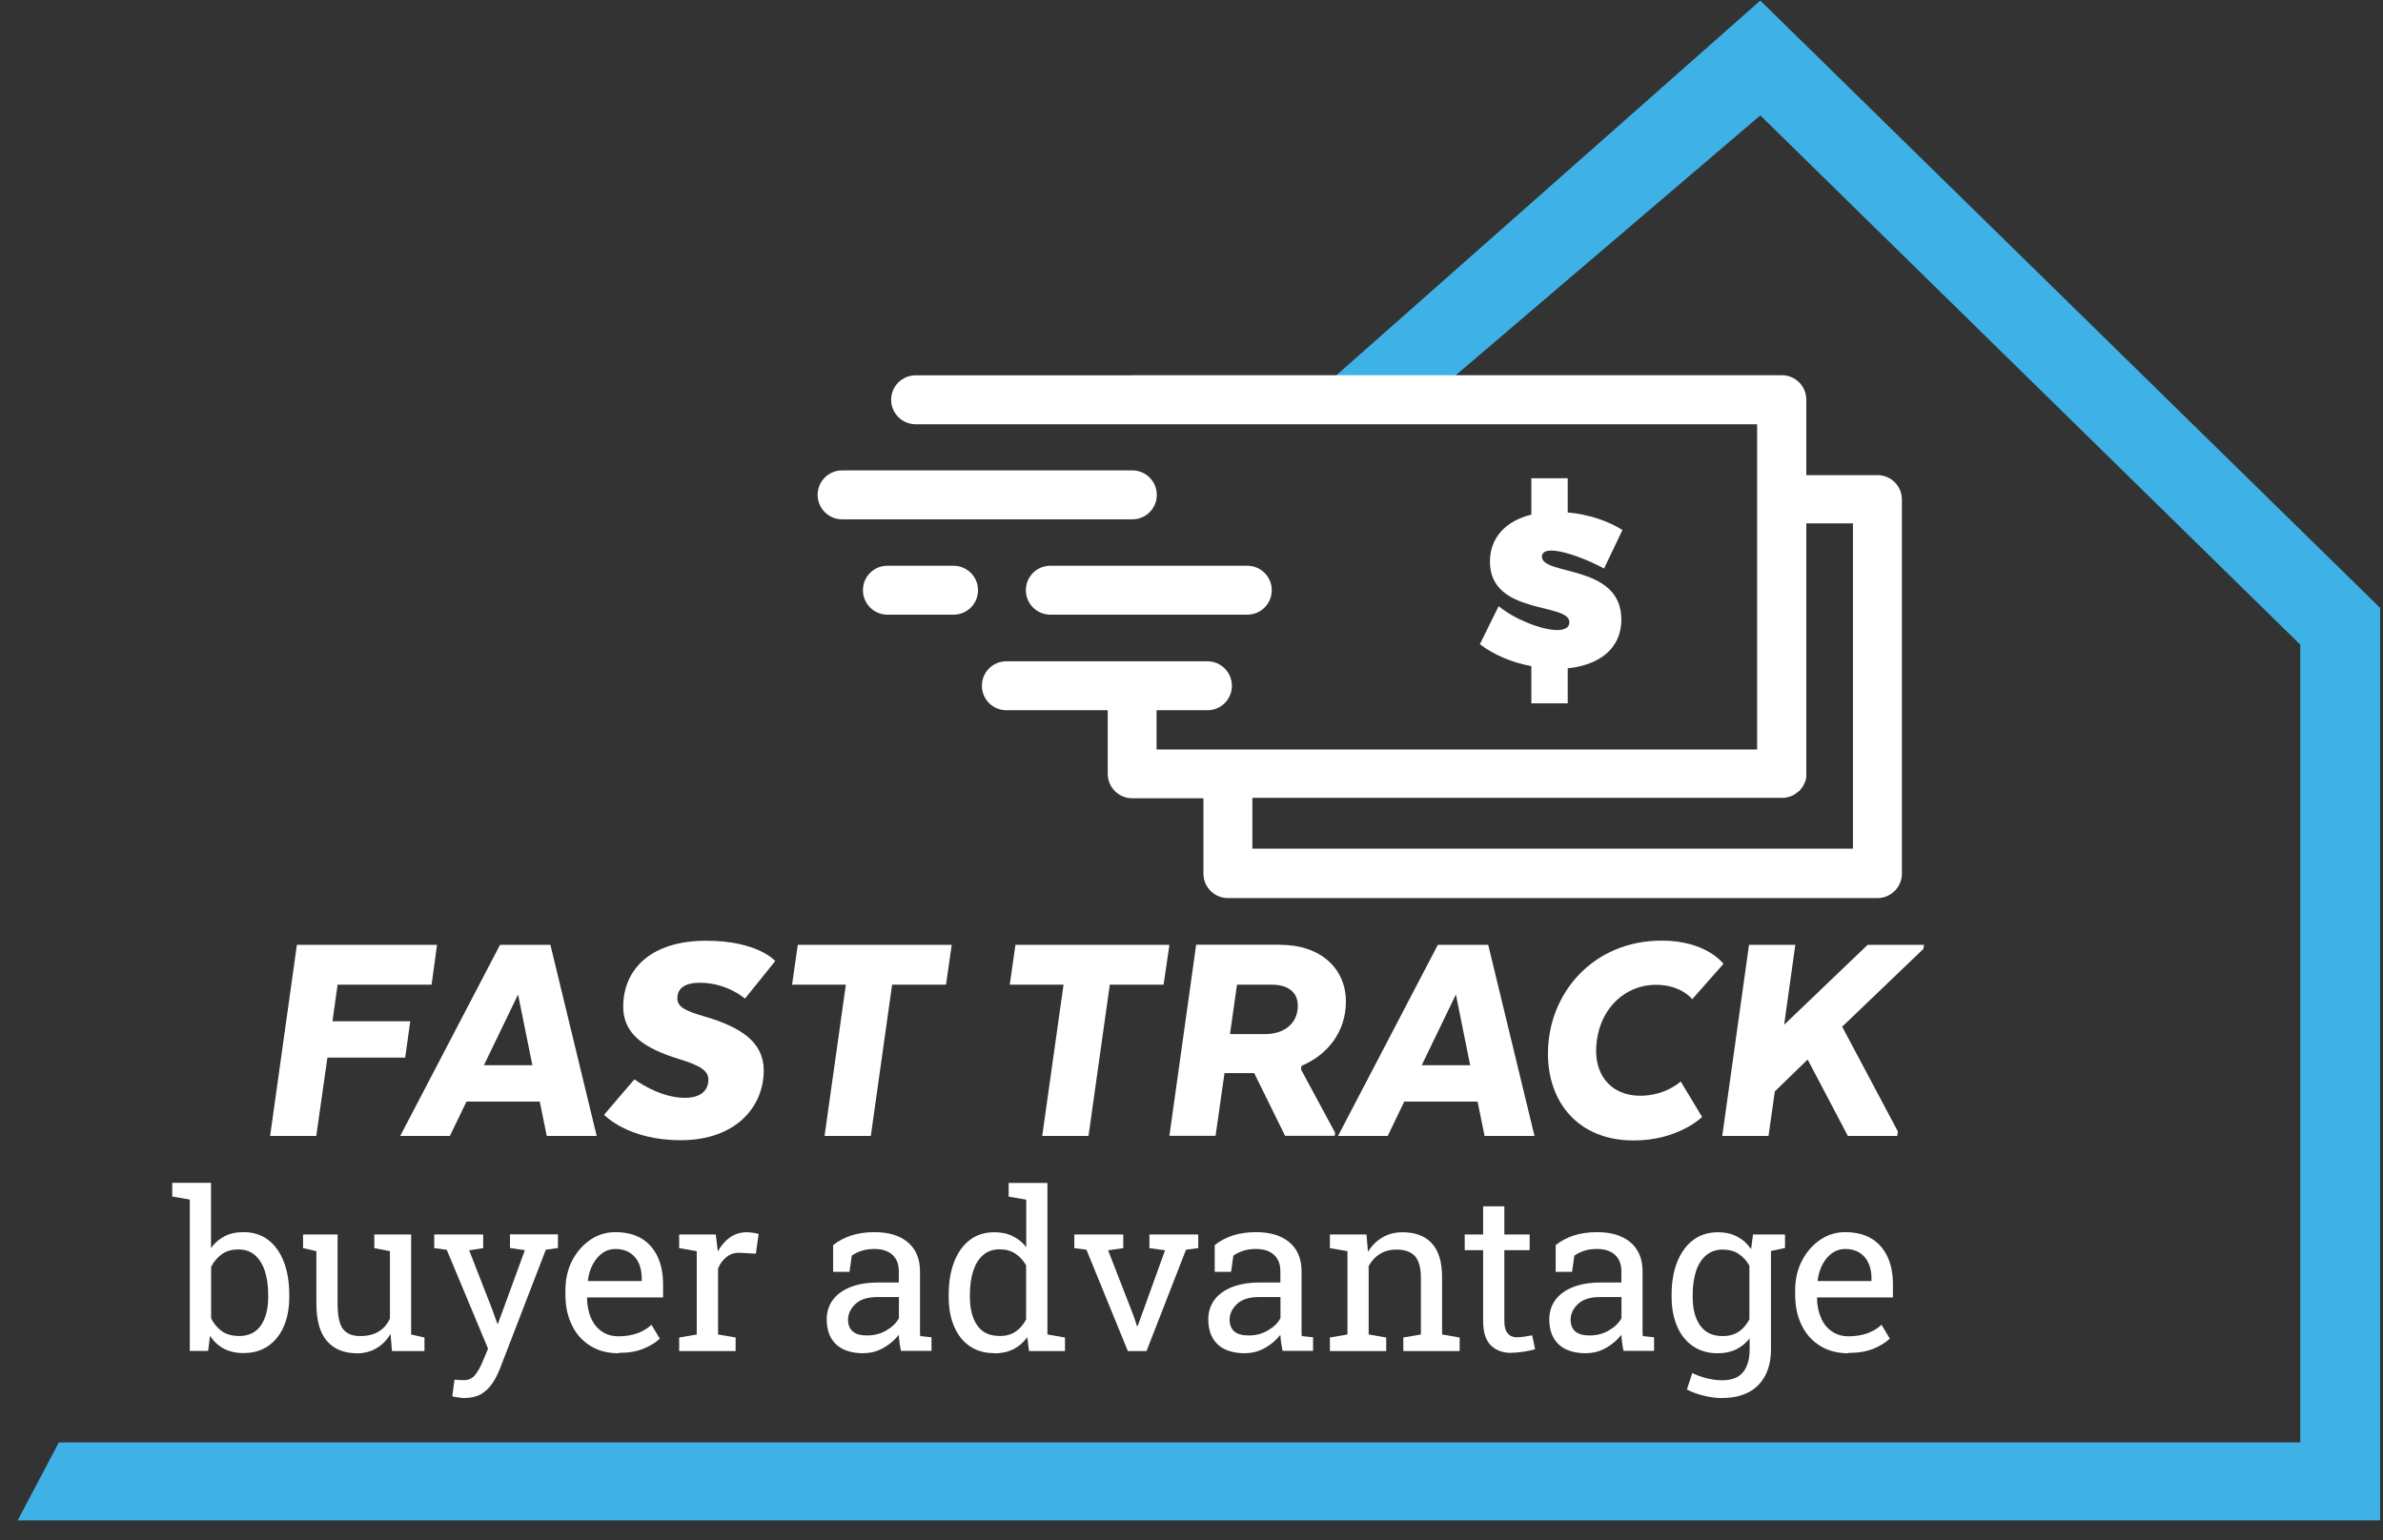 <svg width="116" height="75" viewBox="0 0 116 75" fill="none" xmlns="http://www.w3.org/2000/svg">
<rect x="0" y="0" width="116" height="75" fill="#333333" stroke="none"/>
<path d="M85.688 0.028L62.367 20.645H68.081L85.688 5.619L111.974 31.39V70.23H2.865L0.86 74.028H115.86V29.598L85.688 0.028Z" fill="#3EB2E6"/>
<path d="M40.992 25.287C40.337 25.287 39.801 24.756 39.801 24.096C39.801 23.435 40.331 22.904 40.992 22.904H55.12C55.775 22.904 56.311 23.435 56.311 24.096C56.311 24.756 55.78 25.287 55.12 25.287H40.992ZM51.128 29.928C50.474 29.928 49.937 29.397 49.937 28.737C49.937 28.076 50.468 27.546 51.128 27.546H60.716C61.37 27.546 61.907 28.076 61.907 28.737C61.907 29.397 61.376 29.928 60.716 29.928H51.128ZM43.197 29.928C42.543 29.928 42.006 29.397 42.006 28.737C42.006 28.076 42.537 27.546 43.197 27.546H46.417C47.071 27.546 47.608 28.076 47.608 28.737C47.608 29.397 47.077 29.928 46.417 29.928H43.197ZM87.928 25.499V37.701V37.73V37.76V37.789V37.819L87.922 37.848V37.878L87.911 37.907V37.937L87.899 37.966V37.996L87.881 38.025L87.869 38.055L87.858 38.084L87.846 38.114L87.834 38.143L87.822 38.167L87.81 38.19L87.799 38.214L87.787 38.237L87.775 38.261L87.763 38.285L87.746 38.308L87.728 38.332L87.71 38.355L87.692 38.379L87.675 38.403L87.657 38.426L87.639 38.45L87.622 38.473L87.604 38.491L87.586 38.509L87.563 38.526L87.539 38.544L87.516 38.562L87.492 38.58L87.468 38.597L87.445 38.615L87.421 38.633L87.398 38.65L87.374 38.668L87.35 38.686L87.327 38.697L87.303 38.709L87.28 38.721L87.256 38.733L87.233 38.745L87.203 38.757L87.174 38.768L87.144 38.78L87.115 38.792H87.085L87.056 38.809H87.026L86.997 38.821H86.967L86.938 38.833H86.908L86.879 38.845H86.849H86.82H86.79H86.761H86.731H60.963V41.322H90.198V25.482H87.916L87.928 25.499ZM55.12 18.269H86.737C87.392 18.269 87.928 18.8 87.928 19.46V23.134H91.395C92.05 23.134 92.581 23.665 92.581 24.32V42.537C92.581 43.191 92.05 43.728 91.389 43.728H59.772C59.118 43.728 58.581 43.197 58.581 42.537V38.868H55.114C54.46 38.868 53.923 38.338 53.923 37.677V34.581H48.988C48.327 34.581 47.797 34.05 47.797 33.39C47.797 32.729 48.327 32.199 48.988 32.199H58.776C59.43 32.199 59.967 32.729 59.967 33.39C59.967 34.05 59.436 34.581 58.776 34.581H56.299V36.492H85.534V20.657H58.05H56.293H44.571C43.917 20.657 43.38 20.127 43.38 19.466C43.38 18.806 43.911 18.275 44.571 18.275H55.102L55.12 18.269Z" fill="white"/>
<path d="M75.057 27.115C75.057 26.891 75.239 26.808 75.516 26.808C76.165 26.808 77.327 27.268 78.082 27.681L78.978 25.806C78.276 25.358 77.303 25.039 76.313 24.951V23.288H74.543V25.057C73.287 25.363 72.527 26.189 72.527 27.345C72.527 29.963 76.395 29.326 76.395 30.294C76.395 30.559 76.159 30.677 75.8 30.677C75.045 30.677 73.724 30.152 72.951 29.515L72.037 31.367C72.721 31.892 73.624 32.263 74.543 32.434V34.245H76.313V32.541C77.763 32.393 78.925 31.644 78.925 30.164C78.925 27.457 75.057 28.041 75.057 27.103" fill="white"/>
<path d="M19.723 51.494H15.938L15.395 55.31H13.149L14.452 46.004H21.274L21.009 47.944H16.433L16.185 49.725H19.971L19.723 51.494Z" fill="white"/>
<path d="M23.556 51.866H25.915L25.219 48.422L23.556 51.866ZM29.034 55.31H26.616L26.274 53.635H22.707L21.899 55.31H19.481L24.34 46.004H26.793L29.046 55.31H29.034Z" fill="white"/>
<path d="M30.879 52.55C30.879 52.55 32.076 53.453 33.332 53.453C34.111 53.453 34.482 53.099 34.482 52.568C34.482 52.167 34.17 51.902 33.038 51.559C31.333 51.035 30.337 50.333 30.337 49.018C30.337 47.219 31.658 45.804 34.37 45.804C36.9 45.804 37.737 46.794 37.737 46.794L36.263 48.623C36.263 48.623 35.396 47.85 34.075 47.85C33.22 47.85 32.973 48.204 32.973 48.611C32.973 49.018 33.344 49.218 34.305 49.495C36.121 50.026 37.177 50.769 37.177 52.12C37.177 53.871 35.844 55.517 33.126 55.517C30.549 55.517 29.405 54.278 29.405 54.278L30.879 52.556V52.55Z" fill="white"/>
<path d="M38.834 46.004H46.328L46.051 47.944H43.427L42.389 55.31H40.137L41.175 47.944H38.557L38.834 46.004Z" fill="white"/>
<path d="M49.43 46.004H56.925L56.641 47.944H54.023L52.986 55.31H50.733L51.771 47.944H49.153L49.43 46.004Z" fill="white"/>
<path d="M61.919 47.944H60.215L59.873 50.35H61.594C62.461 50.35 63.175 49.873 63.175 48.97C63.175 48.286 62.662 47.944 61.919 47.944ZM62.337 46.004C64.277 46.004 65.516 47.154 65.516 48.764C65.516 50.209 64.661 51.341 63.357 51.895L63.328 52.066L64.991 55.151L64.973 55.304H62.556L61.052 52.249H59.607L59.171 55.304H56.924L58.227 45.998H62.337V46.004Z" fill="white"/>
<path d="M69.207 51.866H71.565L70.87 48.422L69.207 51.866ZM74.685 55.31H72.267L71.925 53.635H68.358L67.55 55.31H65.132L69.991 46.004H72.444L74.697 55.31H74.685Z" fill="white"/>
<path d="M82.863 54.379C82.863 54.379 81.713 55.529 79.526 55.529C76.813 55.529 75.351 53.653 75.351 51.306C75.351 48.357 77.556 45.798 80.888 45.798C83.076 45.798 83.895 46.93 83.895 46.93L82.374 48.652C82.374 48.652 81.849 47.95 80.605 47.95C79.148 47.95 77.951 49.035 77.733 50.651C77.497 52.267 78.382 53.352 79.844 53.352C81.082 53.352 81.814 52.657 81.814 52.657L82.852 54.379H82.863Z" fill="white"/>
<path d="M86.849 49.896L90.912 46.004H93.66L93.624 46.204L89.674 49.99L92.386 55.092L92.356 55.31H89.951L87.993 51.589L86.395 53.14L86.088 55.31H83.836L85.139 46.004H87.392L86.849 49.896Z" fill="white"/>
<path d="M11.616 65.052C12.099 65.052 12.465 64.881 12.701 64.534C12.937 64.186 13.055 63.731 13.055 63.159V63.047C13.055 62.611 13.002 62.228 12.896 61.897C12.789 61.567 12.63 61.308 12.418 61.119C12.206 60.93 11.934 60.836 11.604 60.836C11.274 60.836 11.02 60.913 10.802 61.066C10.584 61.219 10.407 61.426 10.277 61.685V64.191C10.407 64.451 10.584 64.663 10.802 64.817C11.026 64.97 11.291 65.046 11.61 65.046M11.875 65.884C11.504 65.884 11.185 65.813 10.908 65.672C10.637 65.53 10.407 65.318 10.224 65.046L10.13 65.778H9.239V58.406L8.384 58.259V57.592H10.271V60.771C10.448 60.517 10.672 60.329 10.932 60.193C11.197 60.057 11.504 59.992 11.858 59.992C12.323 59.992 12.725 60.122 13.055 60.37C13.385 60.623 13.639 60.977 13.816 61.437C13.992 61.897 14.081 62.428 14.081 63.035V63.148C14.081 63.69 13.992 64.174 13.816 64.581C13.639 64.988 13.385 65.306 13.055 65.536C12.725 65.766 12.329 65.878 11.869 65.878" fill="white"/>
<path d="M17.365 65.89C16.752 65.89 16.268 65.695 15.92 65.3C15.572 64.905 15.401 64.292 15.401 63.454V60.918L14.752 60.771V60.105H16.433V63.46C16.433 64.067 16.521 64.48 16.698 64.71C16.875 64.94 17.152 65.052 17.53 65.052C17.907 65.052 18.202 64.976 18.438 64.828C18.68 64.681 18.857 64.469 18.981 64.197V60.918L18.22 60.771V60.105H20.013V64.976L20.662 65.123V65.784H19.081L19.01 64.946C18.833 65.253 18.603 65.483 18.32 65.648C18.037 65.813 17.713 65.896 17.347 65.896" fill="white"/>
<path d="M22.63 68.072C22.548 68.072 22.442 68.06 22.318 68.042C22.188 68.025 22.088 68.007 22.017 67.989L22.123 67.175C22.182 67.181 22.265 67.187 22.371 67.193C22.477 67.199 22.548 67.199 22.589 67.199C22.807 67.199 22.99 67.117 23.126 66.945C23.261 66.78 23.391 66.55 23.509 66.261L23.757 65.666L21.746 60.853L21.138 60.771V60.105H23.521V60.771L22.837 60.877L23.945 63.714L24.211 64.451H24.24L25.549 60.871L24.824 60.765V60.099H27.159V60.765L26.57 60.848L24.335 66.645C24.228 66.916 24.105 67.164 23.951 67.376C23.804 67.588 23.621 67.759 23.409 67.883C23.191 68.007 22.931 68.066 22.63 68.066" fill="white"/>
<path d="M28.621 62.375H31.239V62.24C31.239 61.968 31.192 61.721 31.098 61.508C31.003 61.296 30.856 61.125 30.667 61.001C30.479 60.877 30.237 60.812 29.954 60.812C29.724 60.812 29.512 60.877 29.323 61.013C29.134 61.149 28.981 61.331 28.857 61.561C28.733 61.791 28.656 62.057 28.615 62.346L28.627 62.375H28.621ZM30.107 65.89C29.582 65.89 29.128 65.772 28.739 65.53C28.35 65.288 28.049 64.958 27.843 64.528C27.63 64.103 27.524 63.608 27.524 63.047V62.818C27.524 62.281 27.636 61.797 27.854 61.373C28.078 60.948 28.373 60.612 28.739 60.364C29.105 60.117 29.512 59.993 29.948 59.993C30.461 59.993 30.886 60.099 31.233 60.305C31.576 60.517 31.835 60.812 32.012 61.19C32.189 61.567 32.277 62.016 32.277 62.529V63.171H28.591L28.574 63.195C28.58 63.561 28.645 63.879 28.762 64.162C28.886 64.445 29.057 64.663 29.287 64.823C29.517 64.982 29.789 65.064 30.107 65.064C30.455 65.064 30.762 65.011 31.027 64.917C31.293 64.817 31.523 64.681 31.711 64.504L32.118 65.177C31.918 65.371 31.646 65.536 31.31 65.672C30.974 65.808 30.573 65.872 30.107 65.872" fill="white"/>
<path d="M33.061 65.784V65.123L33.916 64.976V60.919L33.061 60.771V60.105H34.842L34.931 60.83L34.942 60.93C35.102 60.641 35.302 60.411 35.538 60.246C35.774 60.081 36.045 59.998 36.352 59.998C36.458 59.998 36.57 60.01 36.688 60.028C36.8 60.046 36.883 60.063 36.93 60.081L36.794 61.042L36.075 61.001C35.803 60.983 35.573 61.042 35.385 61.19C35.196 61.331 35.054 61.52 34.954 61.762V64.976L35.809 65.123V65.784H33.067H33.061Z" fill="white"/>
<path d="M42.213 65.023C42.555 65.023 42.867 64.941 43.15 64.775C43.433 64.61 43.634 64.416 43.758 64.18V63.154H42.708C42.23 63.154 41.877 63.266 41.635 63.496C41.399 63.726 41.281 63.979 41.281 64.257C41.281 64.504 41.358 64.693 41.511 64.829C41.664 64.958 41.894 65.023 42.207 65.023M42.053 65.89C41.464 65.89 41.01 65.749 40.703 65.46C40.396 65.171 40.243 64.764 40.243 64.239C40.243 63.879 40.343 63.566 40.538 63.295C40.732 63.03 41.021 62.818 41.393 62.67C41.764 62.523 42.213 62.446 42.737 62.446H43.752V61.892C43.752 61.55 43.646 61.284 43.439 61.096C43.233 60.907 42.938 60.812 42.561 60.812C42.325 60.812 42.118 60.842 41.941 60.901C41.764 60.96 41.605 61.036 41.464 61.137L41.352 61.927H40.556V60.624C40.809 60.417 41.11 60.264 41.446 60.152C41.782 60.046 42.16 59.993 42.572 59.993C43.262 59.993 43.799 60.158 44.194 60.488C44.583 60.818 44.784 61.29 44.784 61.898V64.628C44.784 64.699 44.784 64.775 44.784 64.84C44.784 64.911 44.784 64.982 44.796 65.053L45.344 65.112V65.772H43.858C43.828 65.619 43.799 65.483 43.787 65.359C43.77 65.235 43.758 65.118 43.752 64.994C43.551 65.247 43.304 65.46 43.003 65.63C42.702 65.802 42.384 65.884 42.047 65.884" fill="white"/>
<path d="M48.652 65.052C48.958 65.052 49.218 64.982 49.43 64.84C49.642 64.699 49.813 64.504 49.949 64.245V61.608C49.813 61.372 49.642 61.184 49.43 61.042C49.218 60.901 48.964 60.83 48.663 60.83C48.333 60.83 48.062 60.924 47.85 61.113C47.637 61.302 47.478 61.561 47.372 61.891C47.266 62.222 47.213 62.605 47.213 63.041V63.154C47.213 63.725 47.331 64.18 47.566 64.528C47.802 64.876 48.162 65.046 48.652 65.046M48.392 65.884C47.932 65.884 47.537 65.772 47.201 65.542C46.871 65.312 46.617 64.993 46.446 64.587C46.269 64.18 46.181 63.702 46.181 63.154V63.041C46.181 62.434 46.269 61.897 46.446 61.443C46.623 60.983 46.877 60.629 47.207 60.376C47.537 60.122 47.938 59.998 48.404 59.998C48.74 59.998 49.035 60.057 49.294 60.187C49.554 60.311 49.772 60.488 49.955 60.724V58.412L49.1 58.264V57.598H50.987V64.976L51.842 65.123V65.784H50.091L50.008 65.106C49.819 65.365 49.595 65.56 49.33 65.695C49.065 65.825 48.752 65.896 48.398 65.896" fill="white"/>
<path d="M54.902 65.784L52.885 60.848L52.295 60.771V60.105H54.678V60.771L53.941 60.877L55.197 64.109L55.344 64.563H55.38L55.545 64.109L56.712 60.877L55.952 60.771V60.105H58.328V60.771L57.733 60.848L55.81 65.784H54.902Z" fill="white"/>
<path d="M60.787 65.023C61.129 65.023 61.441 64.941 61.724 64.775C62.008 64.61 62.208 64.416 62.332 64.18V63.154H61.282C60.804 63.154 60.451 63.266 60.209 63.496C59.973 63.726 59.855 63.979 59.855 64.257C59.855 64.504 59.932 64.693 60.085 64.829C60.238 64.958 60.468 65.023 60.781 65.023M60.627 65.89C60.038 65.89 59.584 65.749 59.277 65.46C58.97 65.171 58.817 64.764 58.817 64.239C58.817 63.879 58.917 63.566 59.112 63.295C59.306 63.03 59.596 62.818 59.967 62.67C60.339 62.523 60.787 62.446 61.312 62.446H62.326V61.892C62.326 61.55 62.22 61.284 62.013 61.096C61.807 60.907 61.512 60.812 61.135 60.812C60.899 60.812 60.692 60.842 60.516 60.901C60.339 60.96 60.179 61.036 60.038 61.137L59.926 61.927H59.13V60.624C59.383 60.417 59.684 60.264 60.02 60.152C60.356 60.046 60.734 59.993 61.147 59.993C61.837 59.993 62.373 60.158 62.768 60.488C63.157 60.818 63.358 61.29 63.358 61.898V64.628C63.358 64.699 63.358 64.775 63.358 64.84C63.358 64.911 63.358 64.982 63.37 65.053L63.918 65.112V65.772H62.432C62.403 65.619 62.379 65.483 62.361 65.359C62.344 65.235 62.332 65.118 62.326 64.994C62.125 65.247 61.878 65.46 61.577 65.63C61.276 65.802 60.958 65.884 60.622 65.884" fill="white"/>
<path d="M64.737 65.784V65.123L65.592 64.976V60.919L64.737 60.771V60.105H66.518L66.589 60.948C66.778 60.647 67.013 60.411 67.302 60.246C67.585 60.081 67.91 59.998 68.275 59.998C68.889 59.998 69.361 60.175 69.697 60.535C70.033 60.895 70.198 61.449 70.198 62.198V64.976L71.053 65.123V65.784H68.311V65.123L69.166 64.976V62.222C69.166 61.721 69.066 61.367 68.871 61.154C68.671 60.942 68.37 60.842 67.963 60.842C67.668 60.842 67.403 60.913 67.173 61.054C66.943 61.196 66.76 61.396 66.624 61.644V64.976L67.479 65.123V65.784H64.737Z" fill="white"/>
<path d="M73.57 65.872C73.152 65.872 72.816 65.748 72.568 65.501C72.32 65.253 72.196 64.858 72.196 64.315V60.871H71.3V60.105H72.196V58.736H73.228V60.105H74.461V60.871H73.228V64.315C73.228 64.587 73.281 64.787 73.388 64.917C73.494 65.046 73.641 65.111 73.824 65.111C73.948 65.111 74.084 65.1 74.231 65.076C74.378 65.052 74.496 65.035 74.585 65.017L74.726 65.695C74.573 65.742 74.39 65.778 74.172 65.813C73.954 65.849 73.747 65.866 73.559 65.866" fill="white"/>
<path d="M77.385 65.023C77.728 65.023 78.04 64.941 78.323 64.775C78.606 64.61 78.807 64.416 78.931 64.18V63.154H77.881C77.403 63.154 77.049 63.266 76.808 63.496C76.572 63.726 76.454 63.979 76.454 64.257C76.454 64.504 76.53 64.693 76.684 64.829C76.837 64.958 77.067 65.023 77.38 65.023M77.226 65.89C76.636 65.89 76.182 65.749 75.876 65.46C75.569 65.171 75.416 64.764 75.416 64.239C75.416 63.879 75.516 63.566 75.711 63.295C75.911 63.03 76.194 62.818 76.566 62.67C76.943 62.523 77.385 62.446 77.91 62.446H78.925V61.892C78.925 61.55 78.819 61.284 78.612 61.096C78.406 60.907 78.111 60.812 77.733 60.812C77.498 60.812 77.291 60.842 77.114 60.901C76.937 60.96 76.778 61.036 76.636 61.137L76.525 61.927H75.728V60.624C75.982 60.417 76.283 60.264 76.619 60.152C76.955 60.046 77.332 59.993 77.745 59.993C78.435 59.993 78.972 60.158 79.367 60.488C79.756 60.818 79.957 61.29 79.957 61.898V64.628C79.957 64.699 79.957 64.775 79.957 64.84C79.957 64.911 79.957 64.982 79.969 65.053L80.517 65.112V65.772H79.031C79.001 65.619 78.972 65.483 78.96 65.359C78.942 65.235 78.931 65.118 78.925 64.994C78.724 65.247 78.477 65.46 78.176 65.63C77.875 65.802 77.556 65.884 77.22 65.884" fill="white"/>
<path d="M86.03 60.948L85.629 60.105H86.891V60.765L86.03 60.948ZM83.854 65.053C84.166 65.053 84.426 64.982 84.638 64.84C84.85 64.699 85.022 64.498 85.157 64.239V61.626C85.022 61.384 84.85 61.196 84.638 61.054C84.426 60.913 84.166 60.842 83.866 60.842C83.535 60.842 83.264 60.936 83.046 61.125C82.828 61.314 82.663 61.573 82.556 61.903C82.45 62.234 82.397 62.617 82.397 63.047V63.16C82.397 63.732 82.515 64.186 82.757 64.534C82.999 64.882 83.364 65.053 83.86 65.053M83.836 68.072C83.565 68.072 83.27 68.037 82.952 67.96C82.633 67.883 82.356 67.783 82.114 67.653L82.379 66.851C82.574 66.951 82.798 67.034 83.064 67.105C83.329 67.17 83.583 67.205 83.83 67.205C84.29 67.205 84.632 67.075 84.845 66.816C85.057 66.556 85.169 66.185 85.169 65.707V65.165C84.98 65.4 84.762 65.583 84.503 65.707C84.243 65.831 83.948 65.89 83.612 65.89C83.152 65.89 82.751 65.778 82.415 65.548C82.079 65.318 81.819 64.999 81.642 64.587C81.466 64.174 81.371 63.696 81.371 63.16V63.047C81.371 62.44 81.46 61.903 81.642 61.449C81.825 60.989 82.079 60.635 82.415 60.382C82.751 60.128 83.152 59.998 83.624 59.998C83.984 59.998 84.296 60.069 84.562 60.211C84.833 60.352 85.057 60.553 85.24 60.818L85.334 60.105H86.207V65.707C86.207 66.197 86.113 66.621 85.93 66.969C85.747 67.323 85.482 67.594 85.128 67.783C84.774 67.972 84.349 68.066 83.848 68.066" fill="white"/>
<path d="M88.483 62.375H91.101V62.24C91.101 61.968 91.054 61.721 90.959 61.508C90.865 61.296 90.724 61.125 90.529 61.001C90.34 60.877 90.098 60.812 89.815 60.812C89.585 60.812 89.373 60.877 89.184 61.013C88.996 61.149 88.842 61.331 88.718 61.561C88.595 61.791 88.518 62.057 88.477 62.346L88.488 62.375H88.483ZM89.969 65.89C89.444 65.89 88.99 65.772 88.6 65.53C88.211 65.288 87.91 64.958 87.704 64.528C87.492 64.103 87.386 63.608 87.386 63.047V62.818C87.386 62.281 87.498 61.797 87.722 61.373C87.946 60.948 88.241 60.612 88.606 60.364C88.972 60.117 89.379 59.993 89.815 59.993C90.328 59.993 90.753 60.099 91.101 60.305C91.443 60.517 91.703 60.812 91.879 61.19C92.056 61.567 92.145 62.016 92.145 62.529V63.171H88.465L88.447 63.195C88.453 63.561 88.518 63.879 88.642 64.162C88.76 64.445 88.937 64.663 89.167 64.823C89.397 64.982 89.668 65.064 89.986 65.064C90.334 65.064 90.641 65.011 90.906 64.917C91.172 64.817 91.396 64.681 91.59 64.504L91.992 65.177C91.791 65.371 91.52 65.536 91.189 65.672C90.853 65.808 90.452 65.872 89.986 65.872" fill="white"/>
</svg>
